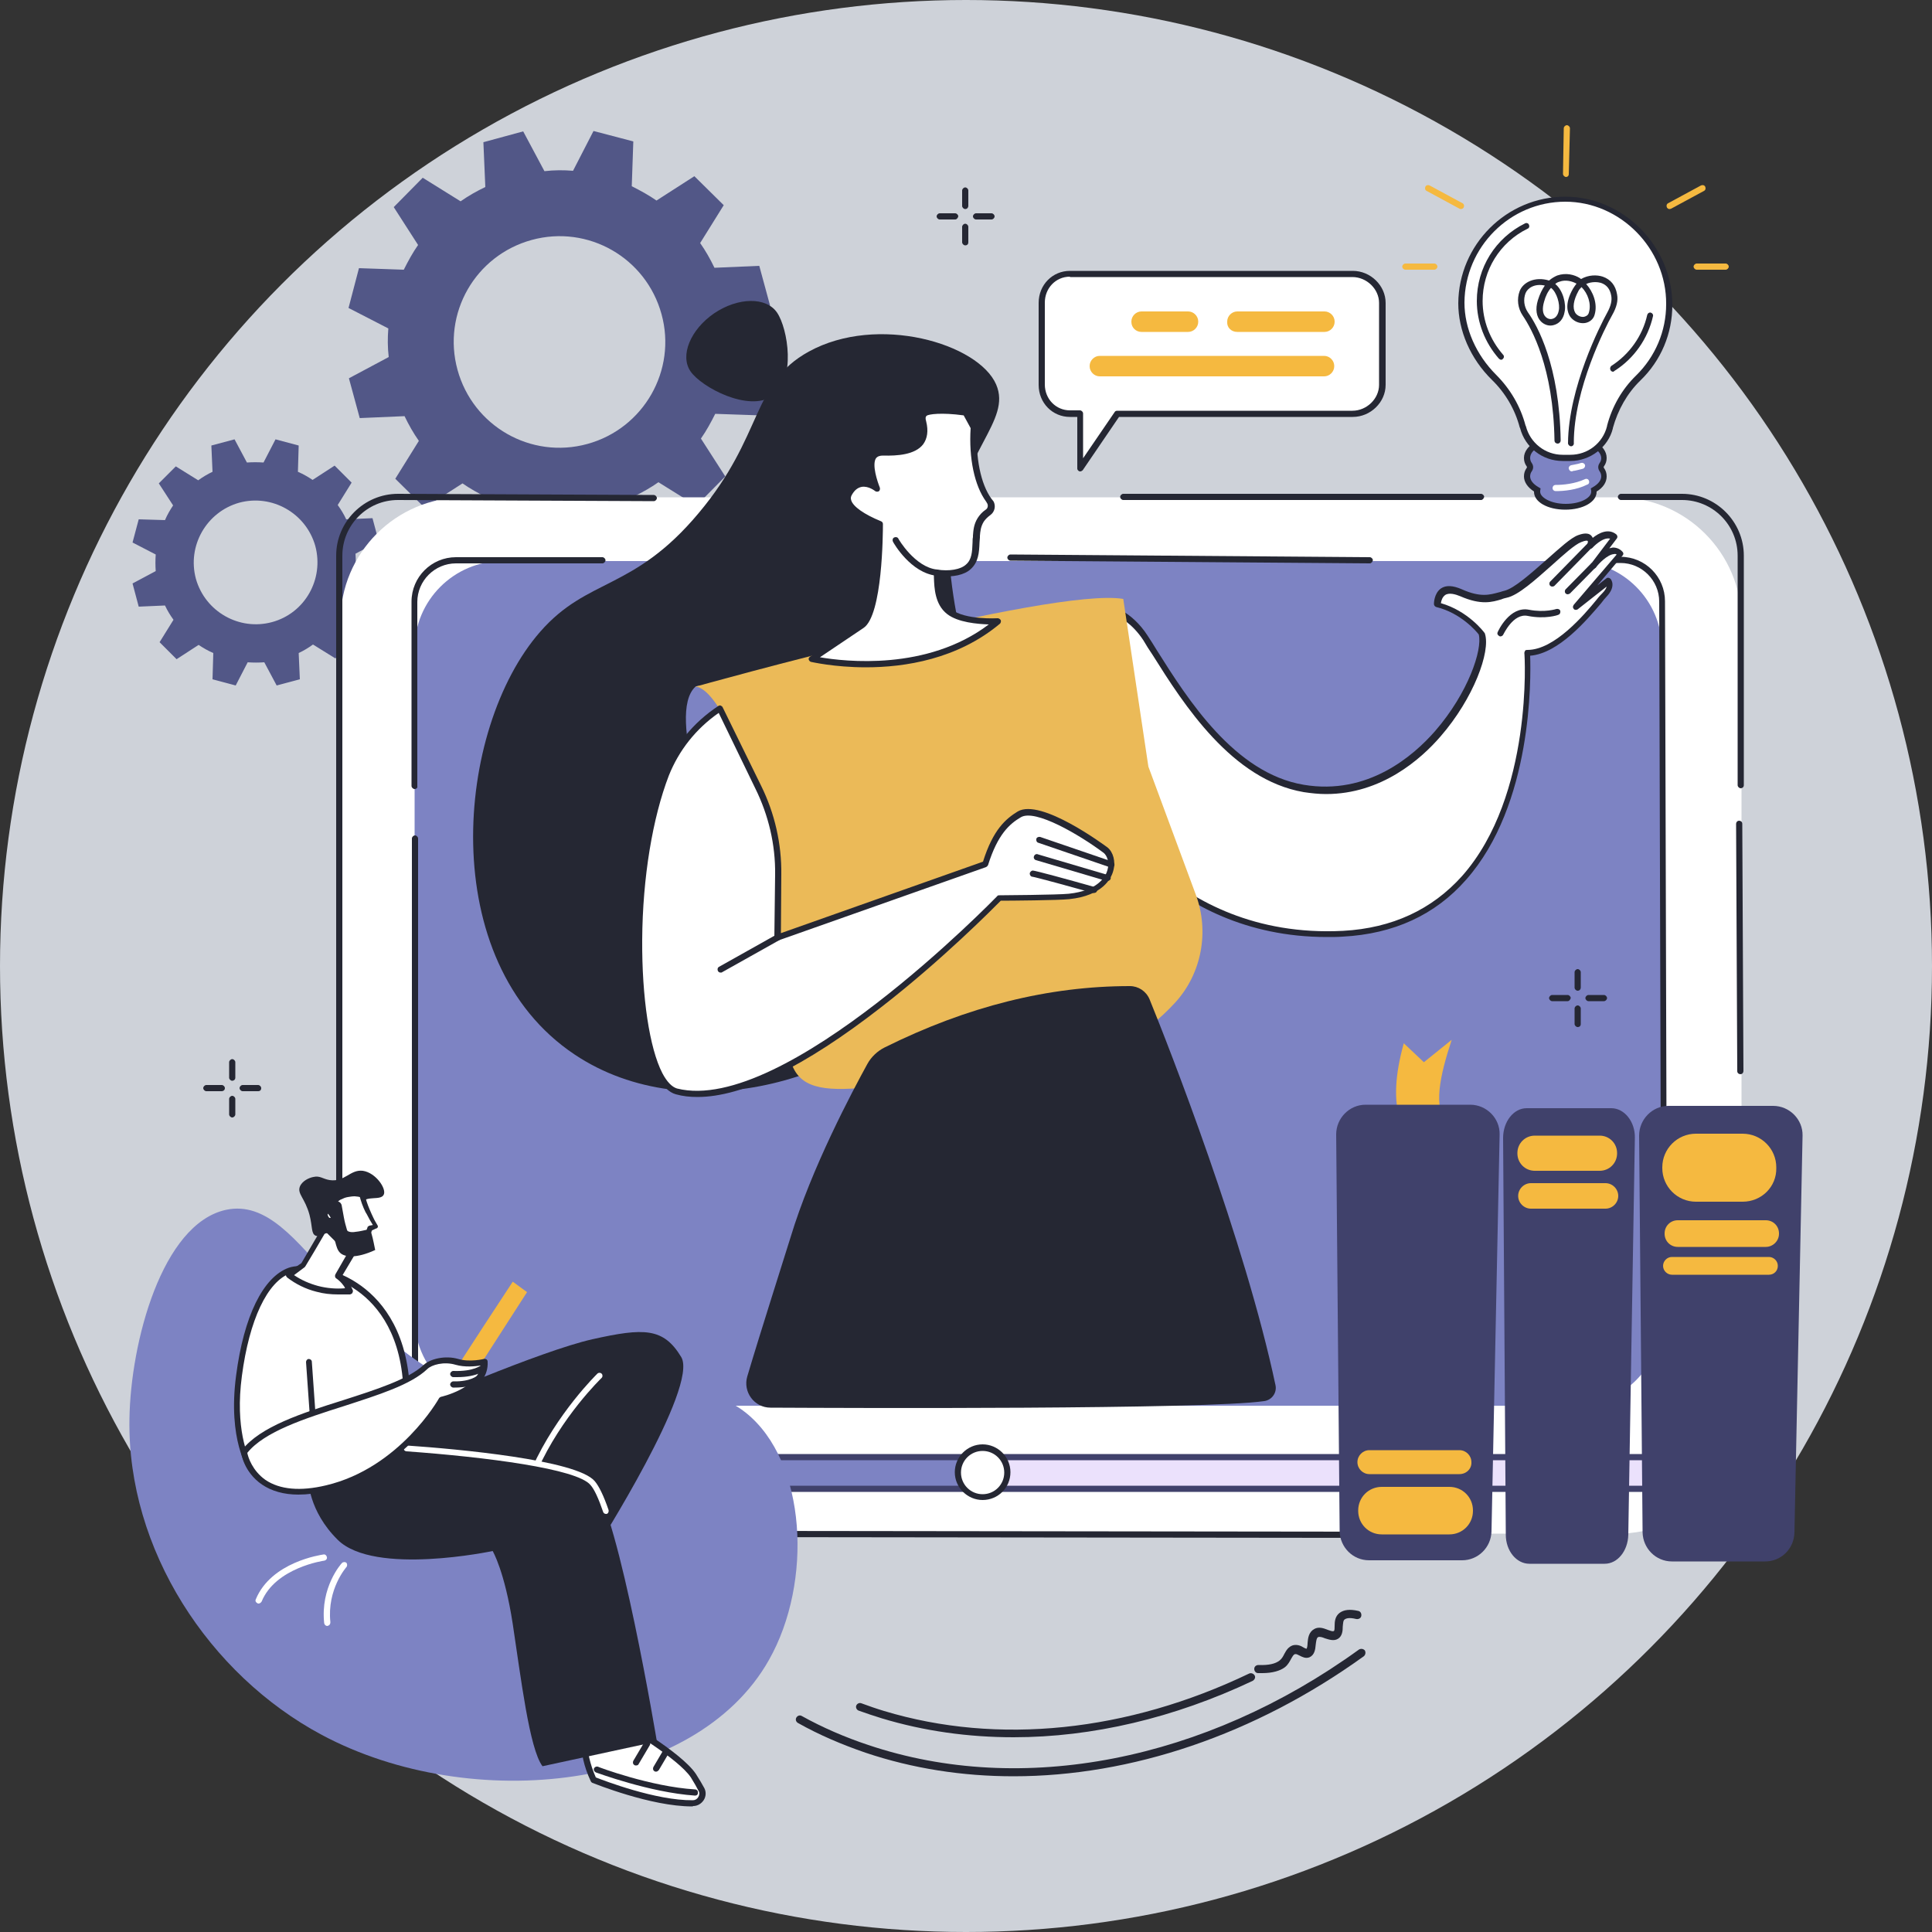 <?xml version="1.0" encoding="utf-8"?>
<!-- Generator: Adobe Illustrator 28.0.0, SVG Export Plug-In . SVG Version: 6.00 Build 0)  -->
<svg version="1.1" xmlns="http://www.w3.org/2000/svg" xmlns:xlink="http://www.w3.org/1999/xlink" x="0px" y="0px"
	 viewBox="0 0 500 500" style="enable-background:new 0 0 500 500;" xml:space="preserve">
<rect x="0" y="0" width="500" height="500" fill="#333333" stroke="none"/>
<style type="text/css">
	.st0{display:none;}
	.st1{display:inline;fill:#2E2B58;}
	.st2{fill:#CED2D9;}
	.st3{fill:#525787;}
	.st4{fill:#FFFFFF;}
	.st5{fill:#7D83C3;}
	.st6{fill:#252733;}
	.st7{fill:#EBBA58;}
	.st8{fill:#EBE1FC;}
	.st9{fill:#40416B;}
	.st10{fill:#F5B940;}
</style>
<g id="Layer_2" class="st0">
	<rect class="st1" width="500" height="500"/>
</g>
<g id="Layer_1">
	<g>
		<circle class="st2" cx="250" cy="250" r="250"/>
	</g>
</g>
<g id="Layer_3">
	<g>
		<g>
			<g>
				<path class="st3" d="M98,140.1l-1.6-6l-6.8,0.3c-0.6-1.3-1.4-2.6-2.2-3.7l3.6-5.8l-4.4-4.4l-5.7,3.7c-1.2-0.8-2.4-1.5-3.8-2.1
					l0.2-6.8l-6-1.6l-3.1,6c-1.4-0.1-2.9-0.1-4.3,0l-3.2-6l-6,1.6l0.3,6.8c-1.3,0.6-2.6,1.4-3.7,2.2l-5.8-3.6l-4.4,4.4l3.7,5.7
					c-0.8,1.2-1.5,2.4-2.1,3.8l-6.8-0.2l-1.6,6l6,3.1c-0.1,1.4-0.1,2.9,0,4.3l-6,3.2l1.6,6l6.8-0.3c0.6,1.3,1.4,2.6,2.2,3.7
					l-3.6,5.8l4.4,4.4l5.7-3.7c1.2,0.8,2.4,1.5,3.8,2.1l-0.2,6.8l6,1.6l3.1-6c1.4,0.1,2.9,0.1,4.3,0l3.2,6l6-1.6l-0.3-6.8
					c1.3-0.6,2.6-1.4,3.7-2.2l5.8,3.6l4.4-4.4l-3.7-5.7c0.8-1.2,1.5-2.4,2.1-3.8l6.8,0.2l1.6-6l-6-3.1c0.1-1.4,0.1-2.9,0-4.3
					L98,140.1z M70.4,161c-8.5,2.3-17.3-2.7-19.7-11.2c-2.3-8.5,2.7-17.3,11.2-19.7c8.5-2.3,17.3,2.7,19.7,11.2
					C83.9,149.9,78.9,158.7,70.4,161z"/>
			</g>
			<path class="st3" d="M199.3,79.1l-2.8-10.3l-11.6,0.5c-1.1-2.3-2.3-4.4-3.7-6.4l6.1-9.8l-7.6-7.5l-9.8,6.3
				c-2-1.4-4.2-2.6-6.4-3.7l0.4-11.6l-10.3-2.7l-5.3,10.3c-2.4-0.2-4.9-0.2-7.4,0.1L135.4,34l-10.3,2.8l0.5,11.6
				c-2.3,1.1-4.4,2.3-6.4,3.7l-9.8-6.1l-7.5,7.6l6.3,9.8c-1.4,2-2.6,4.2-3.7,6.4l-11.6-0.4l-2.7,10.3l10.3,5.3
				c-0.2,2.4-0.2,4.9,0.1,7.4l-10.3,5.5l2.8,10.3l11.6-0.5c1.1,2.3,2.3,4.4,3.7,6.4l-6.1,9.8l7.6,7.5l9.8-6.3c2,1.4,4.2,2.6,6.4,3.7
				l-0.4,11.6L136,143l5.3-10.3c2.4,0.2,4.9,0.2,7.4-0.1l5.5,10.3l10.3-2.8l-0.5-11.6c2.3-1.1,4.4-2.3,6.4-3.7l9.8,6.1l7.5-7.6
				l-6.3-9.8c1.4-2,2.6-4.2,3.7-6.4l11.6,0.4l2.7-10.3l-10.3-5.3c0.2-2.4,0.2-4.9-0.1-7.4L199.3,79.1z M152,114.9
				c-14.6,4-29.6-4.6-33.6-19.2c-4-14.6,4.6-29.6,19.2-33.6c14.6-4,29.6,4.6,33.6,19.2C175.2,95.8,166.6,110.9,152,114.9z"/>
		</g>
		<g>
			<g>
				<path class="st4" d="M418.7,396.9H120.2c-17.7,0-32.1-14.4-32.1-32.1v-204c0-17.7,14.4-32.1,32.1-32.1h298.4
					c17.7,0,32.1,14.4,32.1,32.1v204C450.8,382.5,436.4,396.9,418.7,396.9z"/>
				<path class="st5" d="M407.5,363.8H130c-12.5,0-22.7-10.2-22.7-22.7V167.9c0-12.5,10.2-22.7,22.7-22.7h277.4
					c12.5,0,22.7,10.2,22.7,22.7v173.1C430.1,353.6,420,363.8,407.5,363.8z"/>
				<g>
					<path class="st6" d="M353.7,398C353.7,398,353.7,398,353.7,398L103,397.7c-8.8,0-16-7.2-16-16V143.8c0-8.8,7.2-16,16-16
						l66.2,0.3c0.4,0,0.8,0.4,0.8,0.8c0,0.4-0.4,0.8-0.8,0.8c0,0,0,0,0,0l-66.2-0.3c-8,0-14.4,6.5-14.4,14.4v237.9
						c0,8,6.5,14.4,14.4,14.4l250.7,0.3c0.4,0,0.8,0.4,0.8,0.8C354.5,397.7,354.1,398,353.7,398z"/>
					<path class="st6" d="M450.4,278c-0.4,0-0.8-0.3-0.8-0.8l-0.3-64c0-0.4,0.3-0.8,0.8-0.8c0,0,0,0,0,0c0.4,0,0.8,0.3,0.8,0.8
						l0.3,64C451.2,277.6,450.9,278,450.4,278C450.4,278,450.4,278,450.4,278z"/>
					<path class="st6" d="M450.5,204c-0.4,0-0.8-0.4-0.8-0.8v-59.4c0-8-6.5-14.4-14.4-14.4h-15.8c-0.4,0-0.8-0.4-0.8-0.8
						c0-0.4,0.4-0.8,0.8-0.8h15.8c8.8,0,16,7.2,16,16v59.4C451.3,203.7,450.9,204,450.5,204z"/>
					<path class="st6" d="M383.3,129.4h-92.6c-0.4,0-0.8-0.4-0.8-0.8c0-0.4,0.4-0.8,0.8-0.8h92.6c0.4,0,0.8,0.4,0.8,0.8
						C384,129,383.7,129.4,383.3,129.4z"/>
					<path class="st6" d="M354.5,145.8C354.5,145.8,354.5,145.8,354.5,145.8l-93-0.7c-0.4,0-0.8-0.4-0.8-0.8c0-0.4,0.4-0.8,0.8-0.8
						c0,0,0,0,0,0l93,0.7c0.4,0,0.8,0.4,0.8,0.8C355.2,145.4,354.9,145.8,354.5,145.8z"/>
					<path class="st6" d="M107.3,204.2c-0.4,0-0.8-0.4-0.8-0.8v-47.7c0-6.4,5.2-11.5,11.5-11.5l37.9,0c0,0,0,0,0,0
						c0.4,0,0.8,0.4,0.8,0.8c0,0.4-0.4,0.8-0.8,0.8l-37.9,0c-5.5,0-10,4.5-10,10v47.7C108.1,203.8,107.8,204.2,107.3,204.2z"/>
					<path class="st6" d="M162.1,364.3h-44c-6.4,0-11.5-5.2-11.5-11.5l0-135.8c0-0.4,0.4-0.8,0.8-0.8s0.8,0.4,0.8,0.8l0,135.8
						c0,5.5,4.5,10,10,10h44c0.4,0,0.8,0.4,0.8,0.8S162.5,364.3,162.1,364.3z"/>
					<path class="st6" d="M430.6,297.5c-0.4,0-0.8-0.3-0.8-0.8l-0.4-141c0-5.5-4.5-10-10-10h-6.5c-0.4,0-0.8-0.4-0.8-0.8
						c0-0.4,0.4-0.8,0.8-0.8h6.5c6.4,0,11.5,5.2,11.5,11.5l0.4,141C431.4,297.1,431,297.5,430.6,297.5
						C430.6,297.5,430.6,297.5,430.6,297.5z"/>
				</g>
			</g>
			<g>
				<g>
					<path class="st6" d="M251.6,174.5c4.9,12.9,9.8,54-9,79.4c-18.8,25.4-64,39-93.9,19c-36.1-24.1-30.9-84.3-8.9-109.4
						c12.3-14.1,24.1-10.5,41-30.7c16.9-20.1,13.6-33.6,28.5-41.8c17.8-9.8,43.9-2.1,48.5,8.5c4.1,9.5-9.1,17.2-11.6,39.3
						c-0.5,4.2-0.4,7.6-0.1,10.6C247.6,162.6,250.7,172.2,251.6,174.5z"/>
					<path class="st6" d="M201.1,80.9c2.8,4.1,5,17.4-1.2,21.6c-6.2,4.2-18.4-2.3-21.2-6.4c-2.8-4.1,0-10.8,6.1-15
						C191,76.9,198.3,76.8,201.1,80.9z"/>
				</g>
				<path class="st5" d="M185.5,218.4c0,0-13.4-33.6-5.5-40.7c0.4-0.4,5.7-0.9,11.2,4.1c5.1,4.7,10.4,14.9,10.4,14.9l1.7,23.2
					L185.5,218.4z"/>
				<g>
					<path class="st4" d="M287.2,157.4c0,0,5.2,1.1,9.3,7.4c8.2,12.6,20.8,35.6,41,39c30.3,5.1,48.7-31.8,46.1-40
						c0,0-4.4-5.8-11.5-7.5c0,0-0.1-5.8,6.1-3c6.2,2.7,8.7,1.1,11.5,0.4c4.9-1.1,15.3-12.9,19.2-14.4s2.7,1.7,2.7,1.7
						s3.8-4.3,6.4-2.1l-5.6,7.4c0,0,4.5-6,7.1-3L407.8,157l8.5-6.7c0,0,1.2,1.3-1,3.6c-2.2,2.3-11.3,15-20,15
						c0,0,4.7,69.9-47.7,72.7c-45,2.4-63.3-33.8-63.3-33.8L287.2,157.4z"/>
					<path class="st6" d="M343.4,242.5c-21.2,0-35.9-8.7-44.8-16.3c-10.2-8.8-14.8-17.7-15-18.1c-0.1-0.1-0.1-0.3-0.1-0.4l2.8-50.3
						c0-0.2,0.1-0.4,0.3-0.6c0.2-0.1,0.4-0.2,0.6-0.1c0.2,0,5.6,1.3,9.8,7.8c0.8,1.2,1.6,2.5,2.4,3.8c8,12.7,20.1,31.8,38,34.8
						c16.6,2.8,28.4-7.5,34-13.9c8.6-9.9,12.3-21.1,11.3-25c-0.6-0.8-4.7-5.6-11-7.1c-0.3-0.1-0.6-0.4-0.6-0.8c0-0.1,0-2.7,1.8-4
						c1.3-0.9,3.1-0.8,5.4,0.2c4.9,2.2,7.3,1.4,9.6,0.8c0.5-0.1,0.9-0.3,1.4-0.4c2.6-0.6,7-4.6,11-8.1c3.4-3,6.2-5.6,8.1-6.3
						c0.6-0.2,2.4-0.9,3.4,0.1c0.2,0.2,0.3,0.4,0.4,0.6c1.5-1.2,4-2.6,6.1-0.9c0.3,0.3,0.4,0.7,0.1,1.1l-1.9,2.5
						c0.3-0.1,0.6-0.1,0.9-0.2c0.9,0,1.8,0.3,2.5,1.1c0.3,0.3,0.3,0.7,0,1l-6.5,7.7l2.3-1.8c0.3-0.3,0.8-0.2,1.1,0.1
						c0.1,0.1,1.6,1.9-1.1,4.7c-0.3,0.3-0.8,0.9-1.4,1.7c-3.6,4.2-10.9,12.9-18.3,13.5c0.2,5.6,0.7,38.5-16.6,58
						c-8,9.1-18.7,14-31.9,14.7C346.2,242.5,344.8,242.5,343.4,242.5z M285.2,207.6c0.7,1.3,5.3,9.6,14.5,17.5
						c9.2,7.9,25,17,47.9,15.8c12.7-0.7,23-5.5,30.8-14.2c18.4-20.8,16.2-57.3,16.1-57.7c0-0.2,0.1-0.4,0.2-0.6
						c0.1-0.2,0.4-0.2,0.6-0.2c7,0,14.7-9.1,17.9-13c0.6-0.8,1.2-1.4,1.5-1.7c0.7-0.7,1-1.3,1.1-1.7l-7.5,5.9
						c-0.3,0.2-0.8,0.2-1-0.1c-0.3-0.3-0.3-0.7,0-1.1l11.1-13c-0.2-0.1-0.4-0.2-0.7-0.1c-1.7,0.1-4,2.5-4.7,3.5
						c-0.3,0.3-0.8,0.4-1.1,0.2c-0.3-0.3-0.4-0.8-0.2-1.1l5-6.6c-2-0.5-4.6,2.4-4.6,2.4c-0.3,0.3-0.7,0.3-1,0.1
						c-0.3-0.2-0.5-0.6-0.3-0.9c0.1-0.4,0.2-0.9,0.1-1c-0.1-0.1-0.5-0.2-1.7,0.3c-1.6,0.6-4.5,3.2-7.6,6c-4.3,3.8-8.7,7.8-11.7,8.4
						c-0.4,0.1-0.9,0.2-1.3,0.4c-2.4,0.7-5.2,1.6-10.7-0.8c-1.2-0.5-2.9-1-3.9-0.3c-0.7,0.5-1,1.4-1.1,2.1c7,2,11.1,7.4,11.3,7.7
						c0.1,0.1,0.1,0.2,0.1,0.2c1.5,4.6-2.9,16.7-11.5,26.6c-5.1,5.9-15.3,14.9-29.6,14.9c-1.9,0-3.8-0.2-5.8-0.5
						c-18.6-3.2-31-22.6-39.1-35.5c-0.9-1.3-1.7-2.6-2.4-3.8c-2.9-4.4-6.3-6.2-7.9-6.8L285.2,207.6z"/>
				</g>
				<path class="st6" d="M401.7,151.8c-0.2,0-0.4-0.1-0.5-0.2c-0.3-0.3-0.3-0.8,0-1.1l9.8-10c0.3-0.3,0.8-0.3,1.1,0
					c0.3,0.3,0.3,0.8,0,1.1l-9.8,10C402.2,151.7,402,151.8,401.7,151.8z"/>
				<path class="st6" d="M405.7,153.8c-0.2,0-0.4-0.1-0.5-0.2c-0.3-0.3-0.3-0.8,0-1.1l6.6-6.7c0.3-0.3,0.8-0.3,1.1,0
					c0.3,0.3,0.3,0.8,0,1.1l-6.6,6.7C406.1,153.7,405.9,153.8,405.7,153.8z"/>
				<path class="st6" d="M388.3,164.7c-0.1,0-0.2,0-0.3-0.1c-0.4-0.2-0.6-0.6-0.4-1c0.1-0.3,3.1-6.8,8.1-5.8
					c4.1,0.8,7.1-0.2,7.1-0.2c0.4-0.1,0.9,0.1,1,0.5c0.1,0.4-0.1,0.9-0.5,1c-0.1,0.1-3.4,1.2-7.9,0.3c-3.8-0.8-6.3,4.8-6.4,4.9
					C388.9,164.5,388.6,164.7,388.3,164.7z"/>
				<path class="st7" d="M180,177.7c0,0,92.1-25.8,110.7-22.7l6.5,43.4l12.3,33.2c3.5,9.5,1.5,20.3-5.3,27.8
					c-7.7,8.4-20.4,17.3-40.4,18.2c-38.8,1.7-57.7,11.3-59.7-5.8c-2.1-17.1-4.5-58.3-4.5-58.3C193.3,197.1,185.8,178.2,180,177.7z"
					/>
				<g>
					<g>
						<path class="st4" d="M242.4,148.2c3.3,0.5,6.5,0,8.2-1.5c2-1.8,1.8-4.4,2.1-7.6c0.1-1.3,0.1-2.9,1.1-4.5
							c0.5-0.8,1.2-1.5,1.9-1.9c0.8-0.6,1.1-1.7,0.6-2.6l-0.4-0.5c-3-4-4.3-11.2-3.9-18.7L250,107c-5.7-0.8-10.3-0.6-10.8,0.4
							c-0.2,0.4-0.5,0.7-0.2,2.1c1.8,7.1-4.8,7.9-10.5,7.8c-5.7,0-1.4,9.5-1.4,9.5s-4.3-3.5-7.2,1.1c-2,3.3,4.2,6.5,7.9,8
							c0,0,0,23.1-4.6,26.2l-13,8.3c0,0,28.4,6.9,48-9.7c0,0-8.7,0.5-12.5-2.5C241.8,155.3,242.8,148.9,242.4,148.2z"/>
						<path class="st6" d="M224.1,172.7c-8.2,0-14.1-1.4-14.2-1.4c-0.3-0.1-0.5-0.3-0.6-0.6c-0.1-0.3,0.1-0.6,0.4-0.8l13-8.3
							c3.4-2.3,4.2-18.4,4.3-25c-3.3-1.4-7.3-3.6-8.1-6.2c-0.3-0.9-0.2-1.9,0.3-2.8c0.9-1.5,2.1-2.4,3.6-2.7c1-0.2,2,0,2.8,0.3
							c-0.7-2.1-1.4-5.2-0.2-7.1c0.4-0.7,1.3-1.4,3.1-1.5c3.1,0,7.5-0.2,9.2-2.3c0.8-1.1,1-2.6,0.5-4.5c-0.4-1.5-0.1-2.1,0.2-2.6
							c0,0,0-0.1,0.1-0.1c1.2-2.3,10.6-1,11.6-0.8c0.2,0,0.5,0.2,0.6,0.4l2.1,3.8c0.1,0.1,0.1,0.3,0.1,0.4
							c-0.5,7.4,0.9,14.4,3.7,18.2l0.4,0.5c0,0,0,0.1,0.1,0.1c0.7,1.3,0.3,2.8-0.8,3.6c-0.7,0.5-1.3,1.1-1.7,1.7
							c-0.8,1.3-0.9,2.5-1,3.7l0,0.4c0,0.4-0.1,0.9-0.1,1.3c-0.1,2.7-0.3,5.1-2.3,6.9c-1.6,1.5-4.6,2.1-7.8,1.8c0,0.1,0,0.3,0,0.5
							c0,2.1,0.1,6.1,2.8,8.1c3.6,2.8,11.9,2.3,12,2.3c0.3,0,0.6,0.2,0.8,0.5c0.1,0.3,0,0.7-0.2,0.9
							C247.8,170.6,234.2,172.7,224.1,172.7z M212.2,170.1c6.4,1.1,27.7,3.6,43.7-8.5c-2.9-0.1-8-0.5-10.8-2.7
							c-3.2-2.5-3.3-6.9-3.4-9.3c0-0.4,0-0.9-0.1-1.1c-0.1-0.3-0.1-0.5,0.1-0.8c0.2-0.2,0.5-0.4,0.8-0.3c3.1,0.5,6.1,0,7.5-1.3
							c1.5-1.3,1.6-3.2,1.7-5.8c0-0.4,0-0.9,0.1-1.3l0-0.4c0.1-1.3,0.2-2.9,1.2-4.5c0.5-0.8,1.2-1.6,2.1-2.2c0.5-0.3,0.7-1,0.4-1.6
							l-0.3-0.5c-3-4.1-4.5-11.2-4-19l-1.8-3.3c-5.8-0.8-9.1-0.3-9.6,0.1c0,0,0,0.1-0.1,0.1c-0.1,0.2-0.3,0.4,0,1.4
							c0.6,2.4,0.3,4.4-0.8,5.9c-2.1,2.7-6.7,3-10.4,2.9c-0.8,0-1.4,0.2-1.8,0.7c-1.1,1.7,0.4,6.1,1,7.6c0.1,0.3,0,0.7-0.2,0.9
							c-0.3,0.2-0.7,0.2-1,0c0,0-1.7-1.4-3.5-1.1c-1,0.2-1.8,0.8-2.5,2c-0.3,0.5-0.4,0.9-0.2,1.5c0.5,1.6,3.3,3.6,7.7,5.4
							c0.3,0.1,0.5,0.4,0.5,0.7c0,2.4-0.1,23.6-5,26.9L212.2,170.1z M241.7,148.6C241.7,148.6,241.7,148.6,241.7,148.6
							C241.7,148.6,241.7,148.6,241.7,148.6z M241.7,148.5L241.7,148.5L241.7,148.5z"/>
					</g>
					<path class="st6" d="M242.4,149C242.4,149,242.4,149,242.4,149c-6.7-0.7-11.1-8.4-11.3-8.8c-0.2-0.4-0.1-0.9,0.3-1.1
						c0.4-0.2,0.9-0.1,1.1,0.3c0,0.1,4.3,7.4,10,8c0.4,0,0.7,0.4,0.7,0.9C243.2,148.7,242.8,149,242.4,149z"/>
				</g>
				<g>
					<g>
						<path class="st4" d="M286.2,220.1c-4.1-3.1-17.5-12-22.3-9.3c-3.2,1.9-6.3,4.7-8.8,12.9l-53.8,19l0.2-16.4
							c0.1-7.8-1.7-15.5-5.1-22.6l-10-20.4l0,0c-6.3,4.1-11.2,10.1-13.9,17.1c-11,28.4-7.9,79.4,2.7,82.1c28.5,7.2,83.7-50,83.7-50
							s15-0.1,17.9-0.4C288.9,230.8,288.9,222.1,286.2,220.1z"/>
						<path class="st6" d="M180.5,283.9c-2,0-3.8-0.2-5.6-0.7c-1.8-0.5-3.4-2.1-4.8-4.8c-7.2-13.9-7.7-54.4,1.6-78.3
							c2.8-7.1,7.7-13.1,14.2-17.4c0.2-0.1,0.4-0.2,0.6-0.1c0.2,0.1,0.4,0.2,0.5,0.4l10,20.4c3.5,7.1,5.3,15,5.2,22.9l-0.1,15.2
							l52.3-18.5c2.6-8.3,5.9-11.1,9-13c6-3.5,22.5,8.8,23.2,9.3l0,0c1.5,1.2,2.2,3.7,1.5,6.1c-0.5,1.9-2.7,6.4-11.4,7.3
							c-2.7,0.3-15.4,0.4-17.7,0.4c-1.9,1.9-15,15.2-31,27.6C208.2,276.1,192.2,283.9,180.5,283.9z M186,184.5
							c-5.9,4.1-10.3,9.7-12.9,16.2c-4.2,10.9-6.8,26.4-6.9,42.5c-0.1,14.9,1.9,28.1,5.2,34.5c1.2,2.3,2.5,3.6,3.8,4
							c27.8,7,82.4-49.3,82.9-49.8c0.1-0.2,0.3-0.2,0.6-0.2c0.1,0,15-0.1,17.9-0.4c7.7-0.8,9.6-4.6,10-6.1c0.6-2-0.1-3.8-1-4.5
							c-6.3-4.7-17.7-11.4-21.4-9.2c-2.9,1.7-6,4.4-8.5,12.4c-0.1,0.2-0.3,0.4-0.5,0.5l-53.8,19c-0.2,0.1-0.5,0-0.7-0.1
							c-0.2-0.1-0.3-0.4-0.3-0.6l0.2-16.4c0.1-7.7-1.7-15.3-5.1-22.2L186,184.5z"/>
					</g>
					<path class="st6" d="M287.7,224.5c-0.1,0-0.2,0-0.3,0l-18.7-6.4c-0.4-0.1-0.6-0.6-0.5-1c0.1-0.4,0.6-0.6,1-0.5l18.7,6.4
						c0.4,0.1,0.6,0.6,0.5,1C288.3,224.3,288,224.5,287.7,224.5z"/>
					<path class="st6" d="M286.6,228c-0.1,0-0.1,0-0.2,0l-18.3-5.4c-0.4-0.1-0.7-0.6-0.5-1c0.1-0.4,0.6-0.7,1-0.5l18.3,5.4
						c0.4,0.1,0.7,0.6,0.5,1C287.3,227.8,286.9,228,286.6,228z"/>
					<path class="st6" d="M283.1,231.1c-0.1,0-0.1,0-0.2,0c-5.7-1.6-14.9-4.1-15.7-4.2c-0.4,0-0.7-0.4-0.7-0.8
						c0-0.4,0.4-0.8,0.8-0.8c0.6,0,9.1,2.3,16.1,4.3c0.4,0.1,0.7,0.5,0.5,1C283.8,230.9,283.5,231.1,283.1,231.1z"/>
				</g>
				<path class="st6" d="M186.5,251.7c-0.3,0-0.5-0.1-0.7-0.4c-0.2-0.4-0.1-0.9,0.3-1.1l14.8-8.3c0.4-0.2,0.9-0.1,1.1,0.3
					c0.2,0.4,0.1,0.9-0.3,1.1l-14.8,8.3C186.8,251.7,186.7,251.7,186.5,251.7z"/>
				<path class="st6" d="M297.5,258.6c-0.9-2.1-2.9-3.4-5.1-3.4c-20.9,0-42,5.2-63.5,15.9c-1.8,0.9-3.4,2.4-4.4,4.2
					c-3.9,7.1-14.5,27-19.9,44.9c-1.5,4.9-7.7,24.2-11.2,36c-1.2,4,1.8,8.1,6,8.1c20.3,0.1,112.7,0.5,127.8-1.7
					c2-0.3,3.3-2.2,2.9-4.1C322.2,321.2,302.6,271.1,297.5,258.6z"/>
			</g>
			<g>
				<path class="st5" d="M425,385.3H111.4c-2.2,0-4-1.8-4-4v-0.1c0-2.2,1.8-4,4-4H425c2.2,0,4,1.8,4,4v0.1
					C429,383.5,427.2,385.3,425,385.3z"/>
				<path class="st8" d="M425.4,385.3H254.1v-8.1h171.3c2,0,3.6,1.6,3.6,3.6v1C429,383.7,427.4,385.3,425.4,385.3z"/>
				<path class="st9" d="M425.4,386.1H110.9c-2.4,0-4.4-2-4.4-4.4v-1c0-2.4,2-4.4,4.4-4.4h314.5c2.4,0,4.4,2,4.4,4.4v1
					C429.8,384.1,427.8,386.1,425.4,386.1z M110.9,377.9c-1.5,0-2.8,1.3-2.8,2.8v1c0,1.5,1.3,2.8,2.8,2.8h314.5
					c1.5,0,2.8-1.3,2.8-2.8v-1c0-1.5-1.3-2.8-2.8-2.8H110.9z"/>
				<g>
					<circle class="st4" cx="254.3" cy="381.1" r="6.4"/>
					<path class="st6" d="M254.3,388.2c-3.9,0-7.2-3.2-7.2-7.2c0-3.9,3.2-7.2,7.2-7.2c3.9,0,7.2,3.2,7.2,7.2
						C261.5,385,258.3,388.2,254.3,388.2z M254.3,375.5c-3.1,0-5.6,2.5-5.6,5.6c0,3.1,2.5,5.6,5.6,5.6c3.1,0,5.6-2.5,5.6-5.6
						C259.9,378,257.4,375.5,254.3,375.5z"/>
				</g>
			</g>
		</g>
		<g>
			<g>
				<path class="st4" d="M350.1,70.8h-73.2c-4.1,0-7.3,3.4-7.3,7.5v21.2c0,4.1,3.2,7.5,7.3,7.5l0,0c0,0,1.2,0,2.6,0v14.1l9.6-14.1
					c14,0,60.9,0,60.9,0c4.1,0,7.7-3.3,7.7-7.5V78.4C357.8,74.2,354.3,70.8,350.1,70.8z"/>
				<path class="st6" d="M279.6,122c-0.1,0-0.2,0-0.2,0c-0.3-0.1-0.6-0.4-0.6-0.7v-13.4h-1.9c-4.5,0-8.1-3.6-8.1-8.3V78.4
					c0-4.7,3.6-8.3,8.1-8.3h73.2c4.6,0,8.5,3.8,8.5,8.3v21.2c0,4.5-3.9,8.3-8.5,8.3h-60.5l-9.4,13.8
					C280.1,121.8,279.8,122,279.6,122z M276.9,71.6c-3.7,0-6.5,3-6.5,6.7v21.2c0,3.8,2.9,6.7,6.5,6.7h2.6c0.4,0,0.8,0.4,0.8,0.8
					v11.6l8.2-12c0.1-0.2,0.4-0.3,0.6-0.3h60.9c3.7,0,6.9-3.1,6.9-6.7V78.4c0-3.6-3.2-6.7-6.9-6.7H276.9z"/>
			</g>
			<g>
				<path class="st10" d="M320.2,85.9h22.6c1.4,0,2.6-1.2,2.6-2.6v-0.1c0-1.4-1.2-2.6-2.6-2.6h-22.6c-1.4,0-2.6,1.2-2.6,2.6v0.1
					C317.5,84.8,318.7,85.9,320.2,85.9z"/>
				<path class="st10" d="M295.4,85.9h12.1c1.4,0,2.6-1.2,2.6-2.6v-0.1c0-1.4-1.2-2.6-2.6-2.6h-12.1c-1.4,0-2.6,1.2-2.6,2.6v0.1
					C292.8,84.8,294,85.9,295.4,85.9z"/>
				<path class="st10" d="M284.6,97.4h58.1c1.4,0,2.6-1.2,2.6-2.6v-0.1c0-1.4-1.2-2.6-2.6-2.6h-58.1c-1.4,0-2.6,1.2-2.6,2.6v0.1
					C282,96.2,283.2,97.4,284.6,97.4z"/>
			</g>
		</g>
		<g>
			<g>
				<g>
					<g>
						<path class="st5" d="M414.5,121.5c-0.3-0.4-0.3-0.9,0-1.3c0.4-0.5,0.6-1.1,0.6-1.8c0-2.9-4.4-5.2-9.9-5.2
							c-5.5,0-9.9,2.3-9.9,5.2c0,0.6,0.2,1.2,0.6,1.8c0.3,0.4,0.3,0.9,0,1.3c-0.4,0.5-0.6,1.1-0.6,1.8c0,1.4,1,2.6,2.6,3.5
							c0,0.2-0.1,0.3-0.1,0.5c0,2.1,3.3,3.8,7.3,3.8s7.3-1.7,7.3-3.8c0-0.2,0-0.3-0.1-0.5c1.6-0.9,2.6-2.2,2.6-3.5
							C415,122.7,414.8,122.1,414.5,121.5z"/>
						<path class="st6" d="M405.1,131.9c-4.6,0-8.1-2-8.1-4.6c0,0,0,0,0-0.1c-1.7-1.1-2.6-2.5-2.6-3.9c0-0.8,0.2-1.5,0.7-2.2
							c0.1-0.1,0.1-0.3,0-0.4c-0.5-0.7-0.7-1.4-0.7-2.2c0-3.3,4.7-6,10.7-6c6,0,10.7,2.6,10.7,6c0,0.8-0.2,1.5-0.7,2.2
							c-0.1,0.1-0.1,0.3,0,0.4l0,0c0.5,0.7,0.7,1.4,0.7,2.2c0,1.5-0.9,2.9-2.6,3.9c0,0,0,0,0,0.1
							C413.2,129.9,409.7,131.9,405.1,131.9z M405.1,114.1c-5,0-9.1,2-9.1,4.4c0,0.4,0.1,0.9,0.4,1.3c0.5,0.7,0.5,1.5,0,2.2
							c-0.3,0.4-0.4,0.9-0.4,1.3c0,1,0.8,2,2.2,2.8l0.5,0.3l-0.1,0.6c0,0.1,0,0.2,0,0.3c0,1.4,2.7,3.1,6.6,3.1
							c3.9,0,6.6-1.6,6.6-3.1c0-0.1,0-0.2,0-0.3l-0.1-0.6l0.5-0.3c1.4-0.8,2.2-1.8,2.2-2.8c0-0.4-0.1-0.9-0.4-1.3l0,0
							c-0.5-0.7-0.5-1.5,0-2.2c0.3-0.4,0.4-0.9,0.4-1.3C414.3,116.1,410.1,114.1,405.1,114.1z"/>
					</g>
					<g>
						<path class="st4" d="M432,78.7c0-14.7-12.2-27.2-26.9-27.2c-14.7,0-26.8,12.2-26.9,26.9c0,7.5,3.6,14.4,8.5,19.3
							c3.5,3.5,6.1,7.9,7.4,12.7l0.1,0.2c1.2,4.7,5.4,8,10.3,8h2c4.8,0,9.1-3.3,10.3-8l0-0.1c1.2-4.8,3.7-9.2,7.3-12.7
							C429,92.9,432,86.2,432,78.7z"/>
						<path class="st6" d="M406.4,119.3h-2c-5.2,0-9.7-3.5-11-8.5l-0.1-0.2c-1.2-4.6-3.7-8.9-7.2-12.3c-5.6-5.5-8.7-12.8-8.7-19.8
							c0.1-15.2,12.5-27.6,27.7-27.6c15,0,27.7,12.8,27.7,28c0,7.4-2.9,14.4-8.3,19.6c-3.4,3.3-5.8,7.6-7.1,12.3l0,0.1
							C416.2,115.7,411.6,119.3,406.4,119.3z M405.1,52.2c-14.3,0-26,11.7-26.1,26.1c0,6.7,3,13.5,8.2,18.7
							c3.7,3.7,6.3,8.2,7.6,13.1l0.1,0.2c1.1,4.3,5,7.4,9.5,7.4h2c4.5,0,8.4-3,9.5-7.4l0-0.1c1.3-5,3.9-9.5,7.5-13
							c5-4.9,7.8-11.5,7.8-18.5C431.3,64.3,419.3,52.2,405.1,52.2z"/>
					</g>
				</g>
				<g>
					<path class="st6" d="M406.6,115.5C406.6,115.5,406.6,115.5,406.6,115.5c-0.4,0-0.8-0.4-0.8-0.8c0.1-14.4,8.4-30.6,10.1-33.7
						c1-1.8,1.3-3.2,1.1-4.4c-0.3-1.8-1.2-2.9-2.7-3.4c-0.7-0.2-2.3-0.4-3.8,0.3c1.8,2,3,5.1,2.2,7.9c-0.3,1.2-1.3,2-2.5,2.2
						c-1.4,0.2-2.9-0.4-3.8-1.6c-0.7-1-1.6-3.3,0.7-7.3c0.3-0.5,0.6-0.9,0.9-1.3c-1.1-0.6-2.8-1.1-4.4-0.5c-0.4,0.1-0.8,0.3-1.1,0.6
						c2,1.6,2.9,5.2,2.4,7.3c-0.3,1.7-1.3,2.9-2.7,3.3c-1.2,0.4-2.5,0-3.4-0.9c-1.2-1.2-1.5-3.2-0.8-5.5c0.5-1.6,1.1-2.8,1.8-3.8
						c-2.7-0.6-4.5,0.7-5,2c-0.6,1.6-0.4,3.4,0.6,4.9c2.5,3.5,8.2,13.8,8.5,33.2c0,0.4-0.3,0.8-0.8,0.8c0,0,0,0,0,0
						c-0.4,0-0.8-0.3-0.8-0.8c-0.3-18.9-5.9-28.9-8.2-32.3c-1.3-1.9-1.6-4.3-0.8-6.4c0.9-2.3,4-3.8,7.6-2.7c0.7-0.6,1.4-1,2.1-1.3
						c2.3-0.8,4.5-0.2,5.9,0.7c0.1,0.1,0.2,0.2,0.3,0.2c1.9-1.1,4.1-1.1,5.6-0.6c2,0.7,3.3,2.2,3.7,4.6c0.3,1.6-0.1,3.3-1.3,5.4
						c-1.7,3-9.9,19-9.9,33C407.4,115.1,407,115.5,406.6,115.5z M401.4,74.5c-0.8,0.9-1.4,2.1-1.8,3.6c-0.5,1.7-0.4,3.1,0.4,3.9
						c0.5,0.5,1.2,0.7,1.8,0.5c0.8-0.2,1.4-1,1.6-2.1C403.8,78.8,402.9,75.6,401.4,74.5z M409.3,74.3c-0.3,0.3-0.6,0.6-0.8,1
						c-1.3,2.4-1.6,4.4-0.8,5.7c0.5,0.7,1.4,1.1,2.2,1c0.4-0.1,1.1-0.3,1.3-1.1C411.9,78.6,410.9,75.9,409.3,74.3z"/>
					<path class="st6" d="M417.5,96.2c-0.3,0-0.5-0.1-0.7-0.4c-0.2-0.4-0.1-0.8,0.2-1.1c4.7-3,8.1-7.8,9.3-13.2
						c0.1-0.4,0.5-0.7,0.9-0.6c0.4,0.1,0.7,0.5,0.6,0.9c-1.3,5.8-4.9,11-10,14.2C417.7,96.1,417.6,96.2,417.5,96.2z"/>
					<path class="st6" d="M388.5,93.1c-0.2,0-0.4-0.1-0.6-0.3c-3.6-4.1-5.7-9.4-5.7-14.9c0-8.6,4.8-16.3,12.5-20.1
						c0.4-0.2,0.9,0,1,0.4c0.2,0.4,0,0.9-0.4,1c-7.1,3.5-11.6,10.7-11.6,18.7c0,5.1,1.9,10,5.3,13.9c0.3,0.3,0.3,0.8-0.1,1.1
						C388.9,93,388.7,93.1,388.5,93.1z"/>
					<path class="st4" d="M406.8,122c-0.4,0-0.7-0.3-0.8-0.7c-0.1-0.4,0.2-0.8,0.6-0.9c0.9-0.2,1.8-0.3,2.6-0.6
						c0.4-0.1,0.8,0.1,1,0.5c0.1,0.4-0.1,0.8-0.5,1c-0.9,0.2-1.8,0.5-2.7,0.6C406.9,122,406.9,122,406.8,122z"/>
					<path class="st4" d="M402.6,127.1c-0.4,0-0.8-0.3-0.8-0.8c0-0.4,0.3-0.8,0.8-0.8c2,0,5-0.3,7.6-1.5c0.4-0.2,0.9,0,1,0.4
						c0.2,0.4,0,0.9-0.4,1C408,126.8,404.8,127.1,402.6,127.1C402.6,127.1,402.6,127.1,402.6,127.1z"/>
				</g>
			</g>
			<g>
				<path class="st10" d="M405.3,45.8C405.2,45.8,405.2,45.8,405.3,45.8c-0.4,0-0.8-0.4-0.8-0.8l0.2-11.8c0-0.4,0.4-0.8,0.8-0.8
					c0.4,0,0.8,0.4,0.8,0.8L406,45.1C406,45.5,405.7,45.8,405.3,45.8z"/>
				<path class="st10" d="M371.2,69.8L371.2,69.8l-7.5,0c-0.4,0-0.8-0.4-0.8-0.8c0-0.4,0.4-0.8,0.8-0.8h0l7.5,0
					c0.4,0,0.8,0.4,0.8,0.8C372,69.4,371.6,69.8,371.2,69.8z"/>
				<path class="st10" d="M378.1,54.1c-0.1,0-0.3,0-0.4-0.1l-8.5-4.6c-0.4-0.2-0.5-0.7-0.3-1.1c0.2-0.4,0.7-0.5,1.1-0.3l8.5,4.6
					c0.4,0.2,0.5,0.7,0.3,1.1C378.7,53.9,378.4,54.1,378.1,54.1z"/>
				<path class="st10" d="M439.1,69.8c-0.4,0-0.8-0.4-0.8-0.8c0-0.4,0.4-0.8,0.8-0.8l7.5,0h0c0.4,0,0.8,0.4,0.8,0.8
					c0,0.4-0.4,0.8-0.8,0.8L439.1,69.8L439.1,69.8z"/>
				<path class="st10" d="M432.1,54.1c-0.3,0-0.5-0.1-0.7-0.4c-0.2-0.4-0.1-0.9,0.3-1.1l8.5-4.6c0.4-0.2,0.9-0.1,1.1,0.3
					c0.2,0.4,0.1,0.9-0.3,1.1l-8.5,4.6C432.4,54,432.3,54.1,432.1,54.1z"/>
			</g>
		</g>
		<g>
			<path class="st5" d="M58.5,313.1c-16.6,3.6-24.7,34.3-25,54.1c-0.6,33.8,20.6,66.2,49.8,81.8c38.8,20.7,96.7,14.3,115.7-19.4
				c11.4-20.1,9.8-51.4-6-64c-15.9-12.6-32.1,4.7-62.4-3.1C88.7,352,79.3,308.7,58.5,313.1z"/>
			<g>
				<g>
					<g>
						<path class="st4" d="M153.7,460.6c0,0,15,6.2,25.7,6.1c1.8,0,3-1.9,2.2-3.5c-0.4-0.9-1.1-2.1-2.1-3.6
							c-3.7-5.6-19.6-14.6-19.6-14.6l-2.6,1.1c-0.9,0.4-1.3,1.5-0.8,2.3l0.6,1.2l-4.3,0c-1,0-1.7,0.8-1.7,1.8
							C151.3,453.3,151.8,456.7,153.7,460.6z"/>
						<path class="st6" d="M179.1,467.5c-10.7,0-25.2-5.9-25.8-6.1c-0.2-0.1-0.3-0.2-0.4-0.4c-1.9-4-2.4-7.4-2.5-9.6
							c0-0.7,0.2-1.3,0.7-1.8c0.5-0.5,1.1-0.8,1.8-0.8c0,0,0,0,0,0l2.9,0c-0.3-0.6-0.4-1.3-0.2-2c0.2-0.7,0.7-1.2,1.3-1.5l2.6-1.1
							c0.2-0.1,0.5-0.1,0.7,0c0.7,0.4,16.1,9.2,19.9,14.9c0.9,1.4,1.6,2.6,2.2,3.7c0.5,1,0.4,2.2-0.2,3.1c-0.6,0.9-1.6,1.5-2.7,1.5
							C179.3,467.5,179.2,467.5,179.1,467.5z M154.2,460c2.1,0.8,15.5,6,25.1,5.9c0.6,0,1.1-0.3,1.4-0.8c0.3-0.5,0.4-1.1,0.1-1.6
							c-0.5-1-1.2-2.2-2-3.5c-3.3-4.9-16.7-12.8-19-14.2l-2.2,1c-0.2,0.1-0.4,0.3-0.5,0.5c-0.1,0.2-0.1,0.5,0.1,0.7l0.6,1.2
							c0.1,0.2,0.1,0.5,0,0.8c-0.1,0.2-0.4,0.4-0.7,0.4c0,0,0,0,0,0l-4.3,0c0,0,0,0,0,0c-0.3,0-0.5,0.1-0.7,0.3
							c-0.2,0.2-0.3,0.4-0.2,0.7C152.1,453.3,152.6,456.4,154.2,460z"/>
					</g>
					<path class="st6" d="M179.9,464.7C179.9,464.7,179.9,464.7,179.9,464.7c-11.8-0.8-25.6-6-25.7-6c-0.4-0.2-0.6-0.6-0.5-1
						c0.2-0.4,0.6-0.6,1-0.5c0.1,0.1,13.7,5.2,25.2,5.9c0.4,0,0.8,0.4,0.7,0.8C180.7,464.4,180.3,464.7,179.9,464.7z"/>
					<path class="st6" d="M169.8,458.5c-0.1,0-0.3,0-0.4-0.1c-0.4-0.2-0.5-0.7-0.3-1.1l2.3-3.9c0.2-0.4,0.7-0.5,1.1-0.3
						c0.4,0.2,0.5,0.7,0.3,1.1l-2.3,3.9C170.3,458.3,170.1,458.5,169.8,458.5z"/>
					<path class="st6" d="M164.6,456.9c-0.1,0-0.3,0-0.4-0.1c-0.4-0.2-0.5-0.7-0.3-1.1l2.9-4.9c0.2-0.4,0.7-0.5,1.1-0.3
						c0.4,0.2,0.5,0.7,0.3,1.1l-2.9,4.9C165.2,456.8,164.9,456.9,164.6,456.9z"/>
				</g>
				<path class="st6" d="M106.6,364.3c0.5-0.5,33.3-14.7,46.7-17.7s18.4-3,23,4.6c4.6,7.7-22,49.5-22,49.5L97.8,386L106.6,364.3z"/>
				<path class="st4" d="M138.4,381c-0.1,0-0.2,0-0.3-0.1c-0.4-0.2-0.6-0.6-0.4-1c6.4-14.2,16.8-24.3,16.9-24.4
					c0.3-0.3,0.8-0.3,1.1,0c0.3,0.3,0.3,0.8,0,1.1c-0.1,0.1-10.4,10-16.6,23.9C139,380.8,138.7,381,138.4,381z"/>
				<path class="st6" d="M79.8,383c0,0,0,8,7.6,15.5c9.5,9.4,40.1,2.9,40.1,2.9s3.1,5.2,5.2,18.9c2.1,13.8,4.3,32.3,7.7,36.8
					l29.6-6.4c0,0-9.8-59-16.6-67c-6.8-8-56.5-9.3-56.5-9.3L79.8,383z"/>
				<path class="st4" d="M156.8,391.8c-0.3,0-0.6-0.2-0.7-0.5c-1.2-3.5-2.3-5.9-3.3-7c-3.5-4.2-26.9-7.2-47.6-8.7
					c-0.4,0-0.8-0.4-0.7-0.8c0-0.4,0.4-0.8,0.8-0.7c13.1,0.9,43.9,3.7,48.6,9.2c1.1,1.3,2.3,3.7,3.6,7.5c0.1,0.4-0.1,0.9-0.5,1
					C157,391.8,156.9,391.8,156.8,391.8z"/>
				<g>
					<path class="st10" d="M117.4,355.3c0.1-0.5,15.3-23.6,15.3-23.6l3.7,2.7L122.5,356L117.4,355.3z"/>
					<g>
						<path class="st4" d="M65,380.1c0,0-5.3-7.4-3.1-24.1c2.2-16.6,7.5-25.3,13.1-27.3c5.6-2,28.5,1.6,30.3,29.6L65,380.1z"/>
						<path class="st6" d="M65,380.9c-0.2,0-0.5-0.1-0.6-0.3c-0.2-0.3-5.5-7.9-3.3-24.6c2-15.4,7-25.5,13.6-27.9
							c3.1-1.1,10.9-0.6,17.8,4c5.6,3.7,12.5,11.3,13.5,26.3c0,0.3-0.1,0.6-0.4,0.7l-40.2,21.7C65.3,380.8,65.2,380.9,65,380.9z
							 M78.3,329.1c-1.3,0-2.4,0.2-3.1,0.4c-6,2.1-10.7,12.1-12.6,26.6c-1.8,13.5,1.5,20.9,2.6,22.9l39.1-21.1
							c-1-14-7.5-21.1-12.8-24.5C86.9,330.2,81.8,329.1,78.3,329.1z"/>
					</g>
					<path class="st6" d="M81.1,368.8c-0.4,0-0.8-0.3-0.8-0.7l-1.1-15.6c0-0.4,0.3-0.8,0.7-0.8c0.4,0,0.8,0.3,0.8,0.7l1.1,15.6
						C81.9,368.4,81.5,368.8,81.1,368.8C81.1,368.8,81.1,368.8,81.1,368.8z"/>
					<g>
						<path class="st4" d="M63.1,375.8c0,0,1.9,14,21.5,9.3c19.5-4.7,29.7-22.8,29.7-22.8s11.4-2.4,11-9.8c0,0-3.8,1-7,0
							c-3.2-1-6.7,0-8.1,1.3C100.9,362.4,71.4,365,63.1,375.8z"/>
						<path class="st6" d="M77.2,386.8c-3.7,0-6.9-0.9-9.4-2.6c-4.7-3.2-5.4-8.1-5.4-8.3c0-0.2,0-0.4,0.2-0.6
							c4.7-6.1,15.6-9.6,26.1-12.9c8.7-2.8,16.9-5.4,21-9.2c1.6-1.5,5.5-2.5,8.9-1.5c3,0.9,6.6,0,6.6,0c0.2-0.1,0.5,0,0.7,0.1
							c0.2,0.1,0.3,0.4,0.3,0.6c0.4,7.3-9.3,10-11.3,10.5c-1.5,2.4-11.8,18.5-30,22.9C82,386.5,79.5,386.8,77.2,386.8z M64,376
							c0.2,1.1,1.3,4.6,4.7,7c3.7,2.5,9,3,15.7,1.4c19-4.5,29.1-22.3,29.2-22.5c0.1-0.2,0.3-0.3,0.5-0.4c0.1,0,9.7-2.2,10.3-8.1
							c-1.4,0.2-4.1,0.5-6.5-0.2c-3-0.9-6.2,0-7.3,1.1c-4.3,4.1-12.7,6.7-21.6,9.6C78.9,367.1,68.4,370.5,64,376z M63.1,375.8
							L63.1,375.8L63.1,375.8z"/>
					</g>
					<path class="st6" d="M118.3,356.4c-0.3,0-0.6,0-1,0c-0.4,0-0.8-0.4-0.8-0.8c0-0.4,0.4-0.8,0.8-0.8c5.4,0.2,7.2-1.5,7.3-1.5
						c0.3-0.3,0.8-0.3,1.1,0c0.3,0.3,0.3,0.8,0,1.1C125.7,354.5,123.7,356.4,118.3,356.4z"/>
					<path class="st6" d="M117.7,359.1c-0.1,0-0.3,0-0.4,0c-0.4,0-0.8-0.4-0.8-0.8c0-0.4,0.4-0.8,0.8-0.8c0,0,0,0,0,0
						c4.6,0.1,6.2-1.5,6.2-1.5c0.3-0.3,0.8-0.3,1.1-0.1c0.3,0.3,0.4,0.8,0.1,1.1C124.5,357.3,122.8,359.1,117.7,359.1z"/>
				</g>
				<g>
					<g>
						<path class="st4" d="M84.2,317.7c-0.1,0.2-5.7,9.7-5.7,9.7l-3.8,2.6c1.4,1.1,3.9,2.7,7.4,3.6c3.5,0.9,6.6,0.7,8.3,0.5
							c-0.2-0.5-0.4-1.1-0.9-1.8c-0.7-1-1.5-1.7-2.1-2c1.1-2,2.3-3.9,3.4-5.9L84.2,317.7z"/>
						<path class="st6" d="M87.5,335c-1.9,0-3.8-0.2-5.6-0.7c-2.8-0.7-5.4-2-7.6-3.7c-0.2-0.2-0.3-0.4-0.3-0.6
							c0-0.3,0.1-0.5,0.3-0.6l3.7-2.5c1.6-2.7,5.4-9.3,5.6-9.5c0.1-0.2,0.3-0.4,0.6-0.4c0.2,0,0.5,0,0.7,0.2l6.7,6.8
							c0.2,0.3,0.3,0.6,0.1,0.9l-3.1,5.2c0.7,0.5,1.2,1.1,1.7,1.8c0.4,0.6,0.7,1.3,1,2c0.1,0.2,0,0.5-0.1,0.7
							c-0.1,0.2-0.3,0.3-0.6,0.4C89.5,335,88.5,335,87.5,335z M76.1,330c1.9,1.3,4,2.2,6.2,2.8c2.3,0.6,4.7,0.8,7,0.6
							c-0.1-0.2-0.2-0.5-0.4-0.7c-0.5-0.7-1.1-1.3-1.8-1.8c-0.4-0.2-0.5-0.7-0.3-1.1l3.1-5.4l-5.6-5.6c-1.3,2.3-4.7,8-5.2,8.8
							c-0.1,0.1-0.1,0.2-0.2,0.3L76.1,330z M78.5,327.4L78.5,327.4L78.5,327.4z"/>
					</g>
					<g>
						<path class="st6" d="M93.9,303c-3.3-0.4-4.7,3-8.6,2.4c-1.8-0.3-2.5-1.2-4.2-0.8c-1.1,0.2-2.9,1-3.5,2.5
							c-0.7,1.9,1.3,2.9,2.5,7.3c0.8,3.1,0.4,4.9,1.6,5.4c1.2,0.5,2.2-1,3.6-0.6c1.8,0.6,1.2,3.7,2.8,5.1c1.1,1,4,1.5,9-0.8
							c-0.2-0.9-0.5-2.7-1-4.4c-1.5-5.2-3.3-6.5-2.5-7.8c1.2-2,4.9-0.5,5.7-2.1C100.1,307.7,97.3,303.5,93.9,303z"/>
						<g>
							<path class="st4" d="M86.3,310.8l1.3,1c0,0,0.9,5.2,1.6,6.9c0.7,1.7,6.2,0.1,6.2,0.1l0.4-1l1.5-0.5c0,0-2.9-4.5-3.5-8.3
								C93.7,309,89.8,307.7,86.3,310.8z"/>
							<path class="st6" d="M87.1,310.8c0.4,0.1,0.7,0.2,1,0.5l0,0c0.1,0.1,0.2,0.3,0.3,0.5c0.2,1.1,0.4,2.2,0.6,3.3
								c0.2,1.1,0.5,2.2,0.8,3.2l0.1,0.2c0,0,0,0,0,0c0,0,0,0,0,0c0,0,0,0,0.1,0.1c0.1,0.1,0.3,0.1,0.5,0.2c0.4,0.1,1,0.1,1.5,0
								c1.1-0.1,2.2-0.4,3.2-0.6l-0.5,0.5l0.4-1l0,0l0-0.1c0.1-0.2,0.3-0.3,0.5-0.4l1.6-0.3h0l-0.3,0.8c-0.4-0.7-0.8-1.3-1.2-2
								c-0.4-0.7-0.7-1.4-1.1-2c-0.7-1.4-1.2-2.8-1.6-4.4l0,0l0.5,0.6c-0.2-0.1-0.5-0.1-0.8-0.2c-0.3,0-0.6-0.1-0.9-0.1
								c-0.6,0-1.2,0.1-1.8,0.2c-0.6,0.1-1.1,0.3-1.7,0.6c-0.3,0.1-0.5,0.3-0.8,0.5c-0.2,0.1-0.1,0.1-0.2,0.1
								C87.3,310.9,87.2,310.8,87.1,310.8z M85.5,310.8c0.1-0.2,0.3-0.5,0.5-0.7c0.2-0.2,0.5-0.5,0.6-0.5c0.3-0.2,0.6-0.4,0.9-0.6
								c0.6-0.4,1.3-0.6,2-0.8c0.7-0.2,1.4-0.3,2.2-0.2c0.4,0,0.7,0,1.1,0.1c0.4,0.1,0.7,0.1,1.1,0.2c0.3,0.1,0.5,0.3,0.5,0.6l0,0
								l0,0c0.2,1.4,0.7,2.8,1.3,4.2c0.3,0.7,0.6,1.4,0.9,2c0.3,0.7,0.7,1.3,1.1,2c0.2,0.3,0.1,0.6-0.2,0.8l0,0l-0.1,0l0,0l-1.5,0.7
								l0.5-0.5l0,0l-0.4,1l0,0c-0.1,0.2-0.3,0.4-0.5,0.5c-1.2,0.3-2.3,0.6-3.5,0.7c-0.6,0.1-1.2,0.1-1.9,0
								c-0.3-0.1-0.7-0.2-1.1-0.4c-0.2-0.1-0.4-0.3-0.5-0.5l-0.1-0.2c0-0.1-0.1-0.1-0.1-0.2l-0.1-0.2c-0.4-1.2-0.6-2.3-0.9-3.4
								c-0.2-1.1-0.5-2.3-0.7-3.4l0.3,0.5C86.5,312,85.9,311.4,85.5,310.8z"/>
						</g>
						<g>
							<path class="st4" d="M87,315.5c0,0-1.5-3.3-2.8-2.3C82.8,314.2,84.5,317.7,87,315.5z"/>
							<path class="st6" d="M85.4,317.2c-0.3,0-0.6-0.1-0.8-0.1c-1-0.4-1.7-1.3-1.9-2.4c-0.1-1,0.2-1.8,0.9-2.3
								c0.5-0.4,1.1-0.5,1.6-0.3c1.5,0.4,2.5,2.4,2.7,3c0.2,0.4,0.1,0.9-0.2,1.2C86.8,317,86,317.2,85.4,317.2z M84.8,314.1
								c0,0.1,0,0.1,0,0.3c0.1,0.4,0.3,0.7,0.5,0.8c0.1,0,0.2,0,0.3,0C85.3,314.6,85,314.2,84.8,314.1z"/>
						</g>
					</g>
				</g>
			</g>
			<path class="st4" d="M66.9,415c-0.1,0-0.2,0-0.3-0.1c-0.4-0.2-0.6-0.6-0.4-1c4-9.7,16.9-11.5,17.5-11.6c0.4-0.1,0.8,0.2,0.9,0.7
				c0.1,0.4-0.2,0.8-0.7,0.9c-0.1,0-12.6,1.8-16.2,10.6C67.5,414.8,67.2,415,66.9,415z"/>
			<path class="st4" d="M84.7,420.8c-0.4,0-0.7-0.3-0.8-0.7c-1-9.3,4.3-15.3,4.6-15.6c0.3-0.3,0.8-0.3,1.1-0.1
				c0.3,0.3,0.3,0.8,0.1,1.1c-0.1,0.1-5.1,5.8-4.2,14.3C85.5,420.4,85.2,420.7,84.7,420.8C84.8,420.8,84.7,420.8,84.7,420.8z"/>
		</g>
		<g>
			<g>
				<path class="st10" d="M362.6,290.5c-2.1-5.5-1.5-12.6,0.7-20.5l5.2,4.9l7.2-5.8c-3.1,9.4-4.9,17.7-1.1,21.7L362.6,290.5z"/>
				<path class="st9" d="M378.4,403.8h-24.1c-4.2,0-7.5-3.4-7.6-7.5l-0.9-102.7c0-4.2,3.4-7.7,7.6-7.7h27.1c4.2,0,7.7,3.5,7.6,7.7
					L386,396.3C385.9,400.5,382.5,403.8,378.4,403.8z"/>
				<path class="st10" d="M377.7,381.5h-23.3c-1.7,0-3.1-1.4-3.1-3.1l0,0c0-1.7,1.4-3.1,3.1-3.1h23.3c1.7,0,3.1,1.4,3.1,3.1l0,0
					C380.9,380.1,379.5,381.5,377.7,381.5z"/>
				<path class="st10" d="M375.1,397.1h-17.5c-3.4,0-6.1-2.7-6.1-6.1v-0.1c0-3.4,2.7-6.1,6.1-6.1h17.5c3.4,0,6.1,2.7,6.1,6.1v0.1
					C381.2,394.4,378.5,397.1,375.1,397.1z"/>
			</g>
			<g>
				<path class="st9" d="M456.8,404.1h-24.1c-4.2,0-7.5-3.4-7.6-7.5l-0.9-102.7c0-4.2,3.4-7.7,7.6-7.7h27.1c4.2,0,7.7,3.5,7.6,7.7
					l-2.1,102.7C464.3,400.8,461,404.1,456.8,404.1z"/>
				<path class="st10" d="M451,311h-12.1c-4.8,0-8.7-3.9-8.7-8.7v-0.2c0-4.8,3.9-8.7,8.7-8.7H451c4.8,0,8.7,3.9,8.7,8.7v0.2
					C459.8,307.1,455.9,311,451,311z"/>
				<path class="st10" d="M457,322.7h-22.8c-1.9,0-3.4-1.5-3.4-3.4v-0.1c0-1.9,1.5-3.4,3.4-3.4H457c1.9,0,3.4,1.5,3.4,3.4v0.1
					C460.4,321.2,458.8,322.7,457,322.7z"/>
				<path class="st10" d="M457.8,329.9h-25.1c-1.2,0-2.3-1-2.3-2.3l0,0c0-1.2,1-2.3,2.3-2.3h25.1c1.2,0,2.3,1,2.3,2.3l0,0
					C460.1,328.9,459.1,329.9,457.8,329.9z"/>
			</g>
			<g>
				<path class="st9" d="M415.3,404.7h-19.5c-3.4,0-6.1-3.4-6.1-7.5l-0.7-102.7c0-4.2,2.7-7.7,6.1-7.7H417c3.4,0,6.2,3.5,6.1,7.7
					l-1.7,102.7C421.3,401.4,418.6,404.7,415.3,404.7z"/>
				<path class="st10" d="M414,303h-16.8c-2.5,0-4.5-2-4.5-4.5v-0.1c0-2.5,2-4.5,4.5-4.5H414c2.5,0,4.5,2,4.5,4.5v0.1
					C418.5,301,416.5,303,414,303z"/>
				<path class="st10" d="M415.5,312.8h-19.3c-1.8,0-3.3-1.5-3.3-3.3l0,0c0-1.8,1.5-3.3,3.3-3.3h19.3c1.8,0,3.3,1.5,3.3,3.3l0,0
					C418.8,311.3,417.3,312.8,415.5,312.8z"/>
			</g>
		</g>
		<g>
			<g>
				<g>
					<path class="st6" d="M262.3,449.6c-11.7,0-23.2-1.6-34.1-4.9c-2-0.6-4-1.3-6-2c-0.5-0.2-0.8-0.8-0.6-1.3
						c0.2-0.5,0.8-0.8,1.3-0.6c1.9,0.7,3.9,1.4,5.9,2c29.5,8.9,63,5.4,94.5-9.7c0.5-0.2,1.1,0,1.4,0.5c0.3,0.5,0,1.1-0.5,1.4
						C303.9,444.6,282.7,449.6,262.3,449.6z"/>
					<path class="st6" d="M262.3,459.7c-13.2,0-26.1-2-38.3-6.1c-6.1-2.1-12-4.6-17.5-7.7c-0.5-0.3-0.7-0.9-0.4-1.4
						c0.3-0.5,0.9-0.7,1.4-0.4c5.4,3,11.2,5.5,17.2,7.5c39.8,13.4,87.2,4.1,127-24.7c0.5-0.3,1.1-0.2,1.5,0.2
						c0.3,0.5,0.2,1.1-0.2,1.5C324.7,449,292.7,459.7,262.3,459.7z"/>
					<path class="st6" d="M326.7,433c-0.3,0-0.7,0-1.1,0c-0.6,0-1-0.5-1-1.1c0-0.6,0.5-1,1.1-1c2.6,0.1,4.4-0.3,5.5-1.2
						c0.6-0.5,0.9-1.1,1.2-1.7c0.5-0.9,1-1.8,2.2-2.2c1.2-0.3,2.2,0.2,2.8,0.6c0.2,0.1,0.6,0.3,0.7,0.3c0.2-0.1,0.3-1,0.3-1.5
						c0.1-1.3,0.3-2.8,1.7-3.6c1.2-0.7,2.5-0.2,3.5,0.2c0.6,0.2,1.3,0.5,1.6,0.3c0.2-0.1,0.2-0.8,0.2-1.3c0-1.1,0.1-2.5,1.3-3.4
						c1.1-0.8,2.6-1,4.8-0.5c0.6,0.1,0.9,0.7,0.8,1.3c-0.1,0.6-0.7,0.9-1.3,0.8c-2-0.5-2.7-0.1-3,0.1c-0.4,0.3-0.4,0.9-0.5,1.9
						c0,1-0.1,2.4-1.2,3.1c-1.1,0.7-2.4,0.2-3.4-0.1c-0.7-0.3-1.4-0.5-1.8-0.3c-0.4,0.2-0.5,1.2-0.6,2c-0.1,1.2-0.3,2.6-1.6,3.2
						c-1,0.4-1.9-0.1-2.5-0.4c-0.6-0.3-0.9-0.5-1.3-0.4c-0.3,0.1-0.5,0.4-0.9,1.1c-0.4,0.7-0.8,1.6-1.7,2.3
						C331.3,432.4,329.3,433,326.7,433z"/>
				</g>
			</g>
			<g>
				<path class="st6" d="M249.8,54.1c-0.4,0-0.8-0.4-0.8-0.8v-4c0-0.4,0.4-0.8,0.8-0.8s0.8,0.4,0.8,0.8v4
					C250.6,53.7,250.3,54.1,249.8,54.1z"/>
				<path class="st6" d="M249.8,63.5c-0.4,0-0.8-0.4-0.8-0.8v-4c0-0.4,0.4-0.8,0.8-0.8s0.8,0.4,0.8,0.8v4
					C250.6,63.2,250.3,63.5,249.8,63.5z"/>
				<path class="st6" d="M247.2,56.8h-4c-0.4,0-0.8-0.4-0.8-0.8c0-0.4,0.4-0.8,0.8-0.8h4c0.4,0,0.8,0.4,0.8,0.8
					C247.9,56.4,247.6,56.8,247.2,56.8z"/>
				<path class="st6" d="M256.6,56.8h-4c-0.4,0-0.8-0.4-0.8-0.8c0-0.4,0.4-0.8,0.8-0.8h4c0.4,0,0.8,0.4,0.8,0.8
					C257.4,56.4,257,56.8,256.6,56.8z"/>
			</g>
			<g>
				<path class="st6" d="M60.1,279.7c-0.4,0-0.8-0.4-0.8-0.8v-4c0-0.4,0.4-0.8,0.8-0.8c0.4,0,0.8,0.4,0.8,0.8v4
					C60.9,279.4,60.5,279.7,60.1,279.7z"/>
				<path class="st6" d="M60.1,289.2c-0.4,0-0.8-0.4-0.8-0.8v-4c0-0.4,0.4-0.8,0.8-0.8c0.4,0,0.8,0.4,0.8,0.8v4
					C60.9,288.8,60.5,289.2,60.1,289.2z"/>
				<path class="st6" d="M57.4,282.4h-4c-0.4,0-0.8-0.4-0.8-0.8c0-0.4,0.4-0.8,0.8-0.8h4c0.4,0,0.8,0.4,0.8,0.8
					C58.2,282.1,57.8,282.4,57.4,282.4z"/>
				<path class="st6" d="M66.8,282.4h-4c-0.4,0-0.8-0.4-0.8-0.8c0-0.4,0.4-0.8,0.8-0.8h4c0.4,0,0.8,0.4,0.8,0.8
					C67.6,282.1,67.3,282.4,66.8,282.4z"/>
			</g>
			<g>
				<path class="st6" d="M408.3,256.4c-0.4,0-0.8-0.4-0.8-0.8v-4c0-0.4,0.4-0.8,0.8-0.8c0.4,0,0.8,0.4,0.8,0.8v4
					C409.1,256,408.8,256.4,408.3,256.4z"/>
				<path class="st6" d="M408.3,265.8c-0.4,0-0.8-0.4-0.8-0.8v-4c0-0.4,0.4-0.8,0.8-0.8c0.4,0,0.8,0.4,0.8,0.8v4
					C409.1,265.5,408.8,265.8,408.3,265.8z"/>
				<path class="st6" d="M405.7,259.1h-4c-0.4,0-0.8-0.4-0.8-0.8c0-0.4,0.4-0.8,0.8-0.8h4c0.4,0,0.8,0.4,0.8,0.8
					C406.4,258.7,406.1,259.1,405.7,259.1z"/>
				<path class="st6" d="M415.1,259.1h-4c-0.4,0-0.8-0.4-0.8-0.8c0-0.4,0.4-0.8,0.8-0.8h4c0.4,0,0.8,0.4,0.8,0.8
					C415.9,258.7,415.5,259.1,415.1,259.1z"/>
			</g>
		</g>
	</g>
</g>
</svg>
